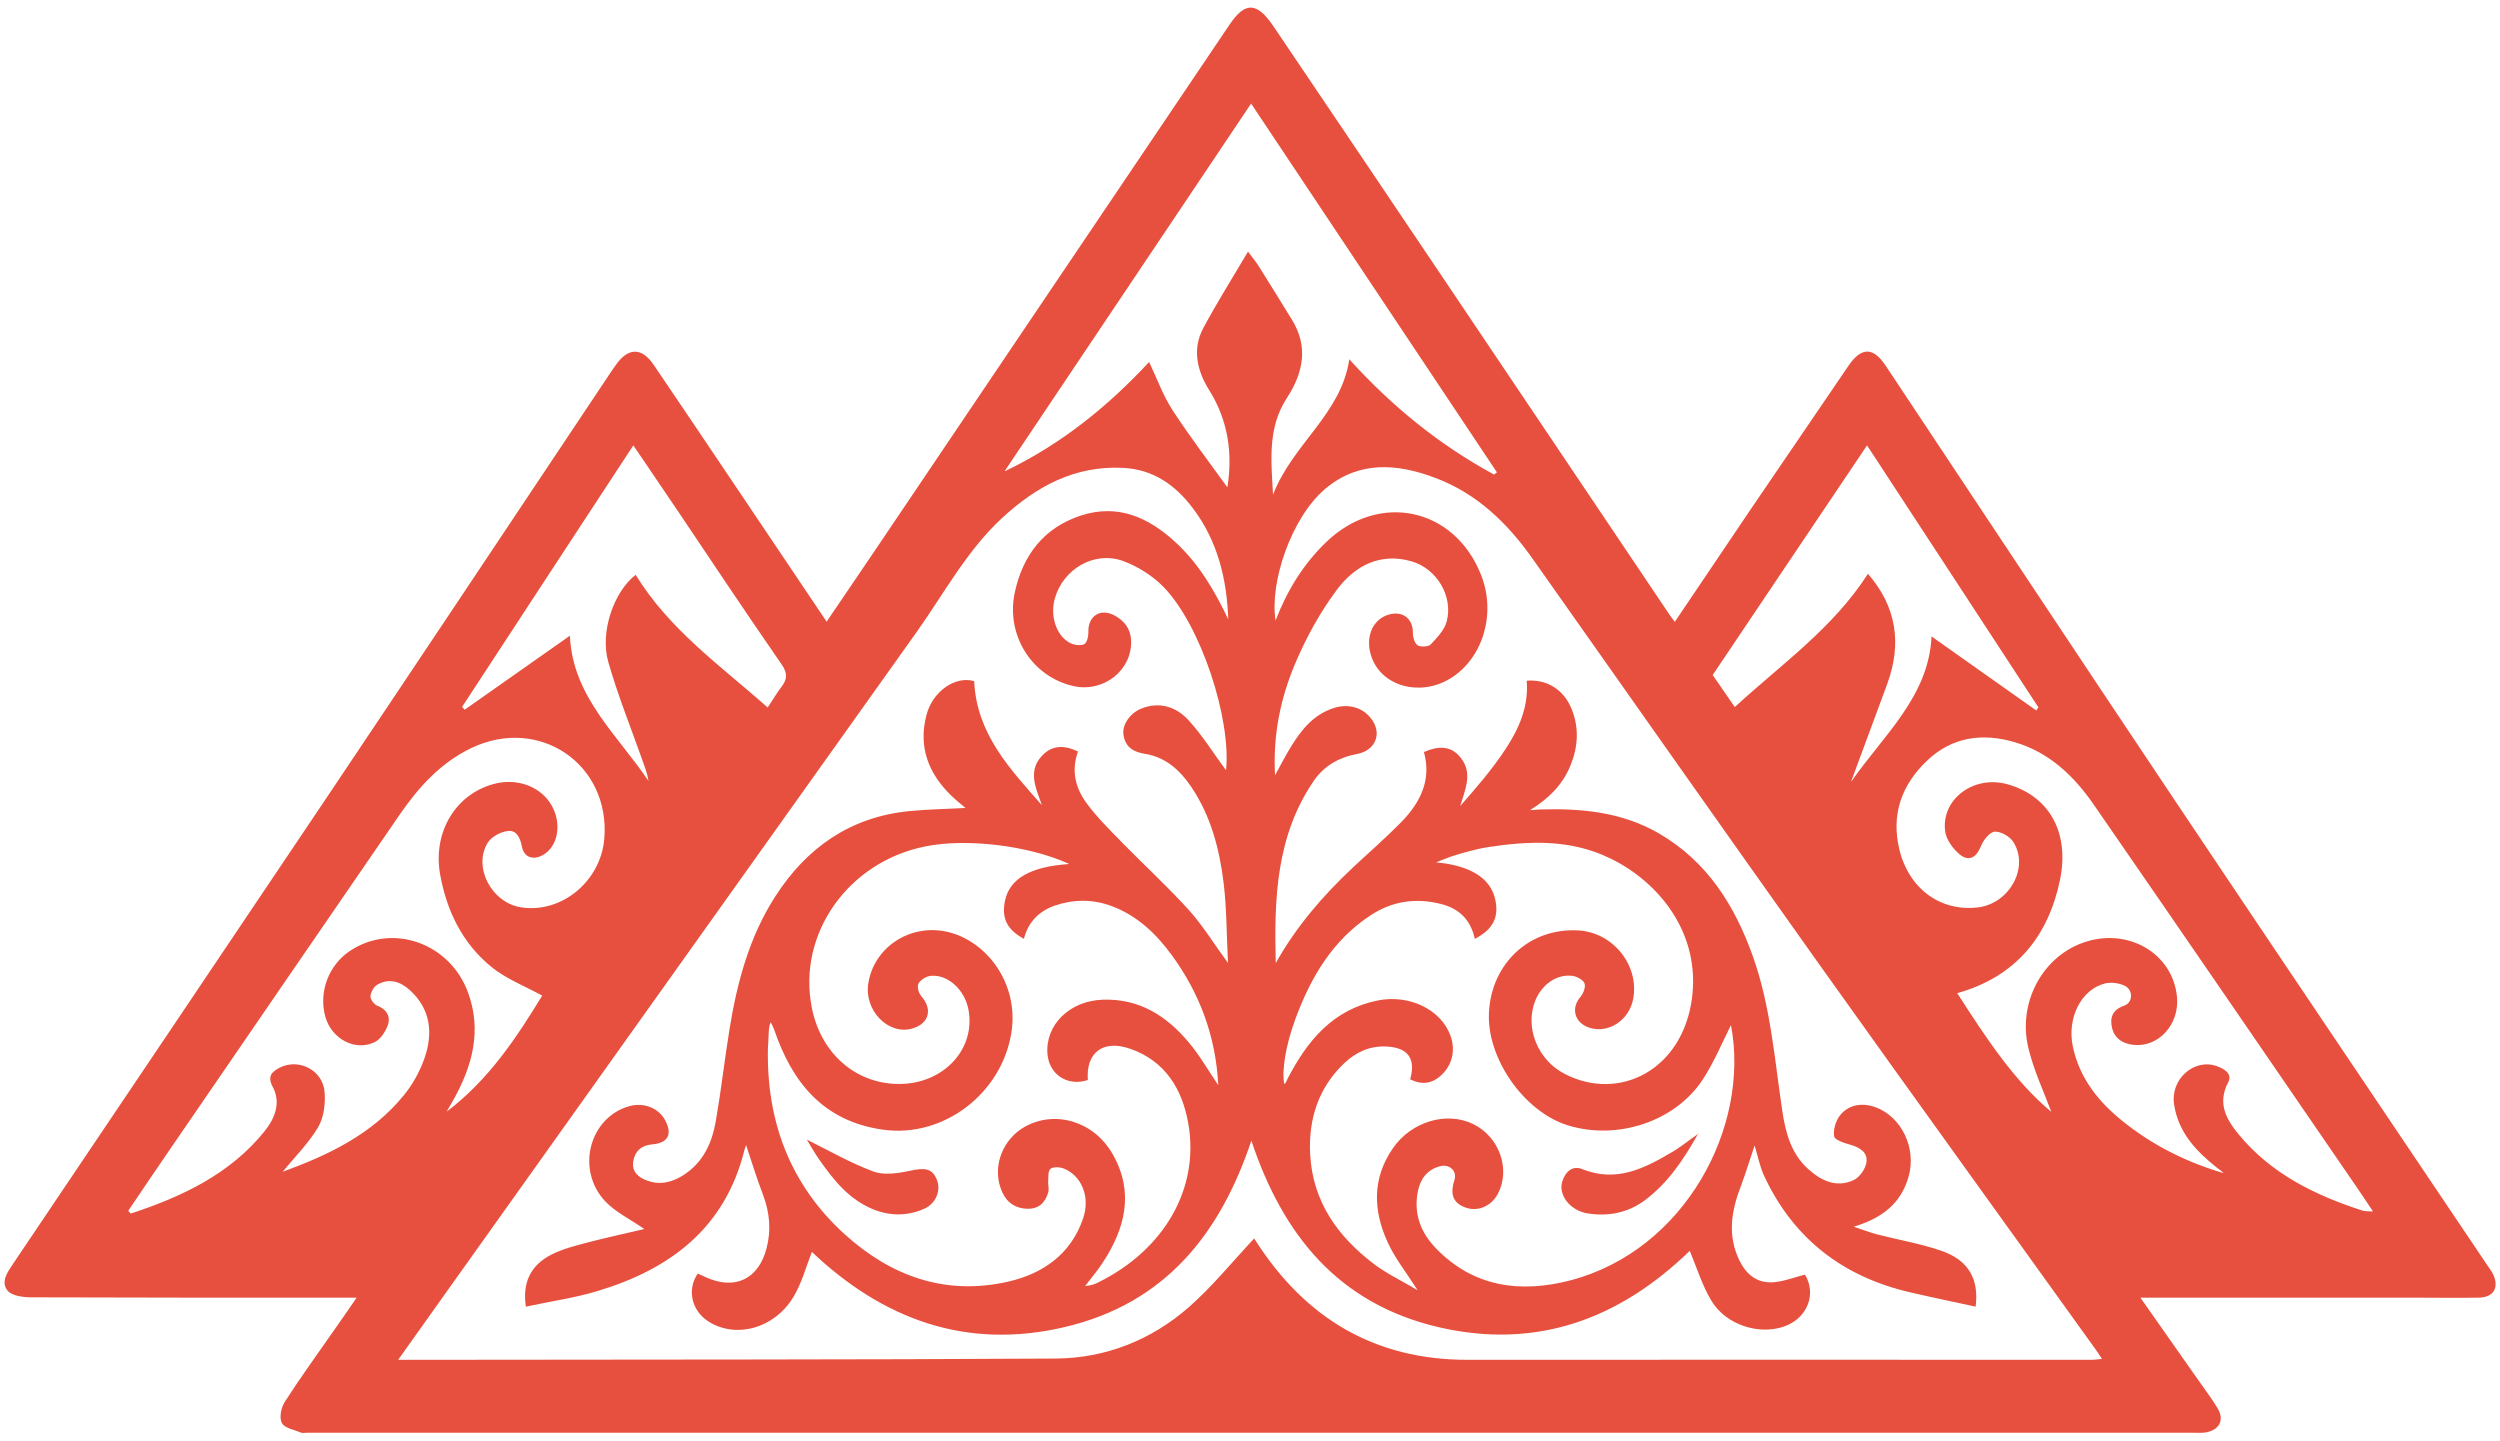 <?xml version="1.0" encoding="UTF-8"?>
<svg xmlns="http://www.w3.org/2000/svg" xmlns:xlink="http://www.w3.org/1999/xlink" fill="none" height="68" viewBox="0 0 118 68" width="118">
  <clipPath id="a">
    <path d="m0 0h118v68h-118z"></path>
  </clipPath>
  <g clip-path="url(#a)" fill="#e7503e">
    <path d="m16.819 61.251c-.368 0-.607 0-.847 0-4.831 0-9.662 0-14.493-.017-.385 0-.915-.068-1.12-.315-.342-.416 0-.884.274-1.292 4.917-7.301 9.833-14.603 14.741-21.913 4.498-6.707 8.97-13.421 13.45-20.137.077-.119.163-.238.248-.357.573-.816 1.214-.833 1.77-.017 1.343 1.972 2.668 3.953 4.002 5.933 1.377 2.049 2.753 4.097 4.173 6.205.847-1.25 1.685-2.474 2.514-3.706 5.498-8.16 11.005-16.311 16.503-24.471.735-1.096 1.291-1.071 2.061.059 2.617 3.868 5.224 7.744 7.832 11.619 3.626 5.389 7.251 10.787 10.877 16.175.068.102.145.196.248.332 1.214-1.794 2.403-3.57 3.6-5.338 1.53-2.252 3.061-4.497 4.592-6.74.607-.892 1.163-.909 1.761-.009 4.549 6.843 9.081 13.694 13.655 20.527 4.9 7.327 9.842 14.637 14.759 21.956.077.119.171.238.239.365.325.654.051 1.131-.667 1.139-1.026.017-2.052 0-3.078 0-4.053 0-8.115 0-12.168 0-.205 0-.402 0-.718 0 .949 1.351 1.838 2.618 2.728 3.885.307.442.641.875.915 1.335.333.552.094 1.02-.548 1.139-.205.034-.419.017-.624.017-29.671 0-59.35 0-89.022 0-.086 0-.18.025-.248 0-.325-.136-.795-.212-.923-.459-.137-.246-.034-.74.145-1.012.727-1.131 1.522-2.227 2.292-3.332.334-.476.667-.952 1.086-1.564zm41.155-31.977c-.06-1.929-.496-3.74-1.685-5.304-.821-1.079-1.855-1.819-3.292-1.887-2.292-.111-4.104.892-5.712 2.38-1.667 1.547-2.728 3.553-4.027 5.38-7.413 10.404-14.819 20.799-22.232 31.203-.727 1.02-1.454 2.049-2.232 3.136h2.617c9.474-.017 18.948 0 28.423-.059 2.36-.017 4.506-.875 6.276-2.422 1.12-.986 2.069-2.159 3.087-3.247-.009-.017.043.076.103.162 2.334 3.612 5.592 5.576 9.987 5.567 9.808-.009 19.615 0 29.423 0 .154 0 .299-.025.504-.043-.128-.196-.222-.34-.316-.468-4.327-6.027-8.67-12.036-12.971-18.071-4.549-6.392-9.064-12.818-13.587-19.227-1.189-1.683-2.625-3.077-4.592-3.817-1.796-.68-3.6-.825-5.19.51-1.607 1.351-2.642 4.428-2.351 6.222.547-1.428 1.317-2.678 2.42-3.732 2.48-2.354 6.02-1.598 7.277 1.573.727 1.827.094 3.953-1.454 4.896-1.411.859-3.198.383-3.703-.986-.333-.901 0-1.776.77-2.023.684-.212 1.188.178 1.171.875 0 .196.086.484.231.57.154.085.504.068.616-.051.299-.323.65-.68.752-1.088.308-1.19-.479-2.49-1.667-2.83-1.488-.425-2.676.221-3.506 1.326-.812 1.079-1.479 2.304-2.001 3.545-.675 1.615-1.035 3.332-.932 5.228.291-.527.513-.961.77-1.377.487-.79 1.06-1.488 1.992-1.794.684-.221 1.343-.043 1.753.468.573.706.239 1.538-.65 1.7-.829.153-1.531.544-2.018 1.241-1.804 2.618-1.89 5.601-1.813 8.627.958-1.708 2.206-3.162 3.617-4.488.761-.714 1.548-1.394 2.283-2.142.915-.926 1.462-1.998 1.095-3.332.675-.297 1.214-.272 1.608.128.752.756.359 1.581.103 2.422.761-.867 1.514-1.734 2.138-2.686.641-.969 1.103-2.023 1-3.23.949-.076 1.753.416 2.121 1.335.359.884.308 1.776-.051 2.66s-.983 1.538-1.915 2.116c.274-.017.368-.025.47-.034 1.958-.059 3.873.119 5.618 1.131 2.283 1.326 3.583 3.409 4.438 5.814.838 2.363 1.018 4.845 1.385 7.293.154 1.012.41 1.998 1.206 2.72.616.561 1.343.918 2.163.535.291-.136.581-.561.607-.884.043-.451-.368-.68-.812-.799-.265-.068-.693-.221-.718-.383-.051-.297.068-.697.248-.952.402-.535 1.043-.654 1.693-.425 1.231.442 1.958 1.929 1.573 3.281-.351 1.241-1.223 1.955-2.591 2.363.47.153.787.281 1.112.365 1.0.255 2.035.433 3.01.765 1.317.451 1.796 1.36 1.633 2.643-1.018-.221-2.044-.433-3.07-.671-3.181-.731-5.515-2.525-6.9-5.474-.222-.468-.316-.995-.462-1.462-.214.629-.41 1.284-.65 1.921-.445 1.156-.641 2.312-.077 3.485.351.731.906 1.147 1.736 1.037.462-.059.906-.23 1.368-.348.564.926.103 2.083-1.009 2.457-1.18.4-2.719-.085-3.403-1.216-.445-.74-.701-1.589-1.026-2.363-3.258 3.162-7.165 4.692-11.851 3.604-4.737-1.105-7.362-4.361-8.841-8.806-1.479 4.42-4.079 7.684-8.799 8.797-4.677 1.105-8.611-.383-11.945-3.545-.282.714-.479 1.488-.881 2.142-.906 1.488-2.711 1.955-3.993 1.147-.804-.51-1.035-1.504-.513-2.269.128.059.257.119.385.178 1.377.621 2.488.085 2.865-1.377.222-.85.145-1.675-.163-2.499-.299-.782-.547-1.589-.804-2.363-.017.059-.068.17-.094.289-.915 3.621-3.48 5.559-6.883 6.588-1.112.34-2.283.501-3.42.748-.162-1.113.197-1.955 1.24-2.474.53-.264 1.129-.408 1.702-.561.906-.238 1.821-.433 2.651-.629-.658-.459-1.351-.79-1.838-1.3-1.411-1.488-.761-3.961 1.12-4.497.693-.196 1.402.085 1.71.68.342.654.12 1.062-.624 1.122-.504.043-.812.315-.889.799-.086.51.265.773.675.918.616.221 1.197.059 1.727-.289.915-.604 1.325-1.53 1.496-2.55.248-1.428.41-2.873.641-4.301.359-2.219.932-4.369 2.163-6.282 1.471-2.287 3.514-3.732 6.276-4.021.898-.093 1.796-.102 2.702-.153-.239-.204-.47-.383-.676-.587-1.077-1.046-1.556-2.295-1.171-3.783.291-1.156 1.394-1.879 2.257-1.615.111 2.49 1.693 4.148 3.198 5.856-.299-.842-.727-1.7.12-2.448.462-.408 1.026-.365 1.582-.085-.333.909-.111 1.734.402 2.431.496.68 1.12 1.284 1.71 1.895 1.035 1.054 2.129 2.057 3.121 3.154.658.731 1.18 1.589 1.847 2.499-.069-1.326-.06-2.558-.205-3.765-.197-1.607-.599-3.171-1.53-4.548-.53-.79-1.214-1.403-2.172-1.556-.59-.093-.932-.332-1.026-.892-.077-.476.308-1.037.847-1.25.864-.34 1.65-.076 2.223.552.684.748 1.223 1.632 1.77 2.363.248-2.422-1.18-6.834-2.95-8.653-.513-.527-1.214-.969-1.907-1.224-1.36-.493-2.83.374-3.224 1.768-.231.816.06 1.742.701 2.091.188.102.496.153.684.068.128-.059.205-.374.197-.578-.017-.748.556-1.139 1.231-.782.462.246.761.621.787 1.181.06 1.394-1.283 2.465-2.702 2.159-1.95-.425-3.224-2.38-2.788-4.42.376-1.751 1.368-3.068 3.138-3.638 1.71-.552 3.138.076 4.395 1.216 1.146 1.037 1.898 2.329 2.557 3.715zm-7.516 11.501c-1.924-.875-4.848-1.216-6.781-.825-3.651.731-6.045 4.131-5.361 7.607.436 2.219 2.155 3.672 4.258 3.604 2.026-.068 3.48-1.683 3.138-3.502-.171-.935-.975-1.683-1.787-1.598-.214.025-.479.187-.573.365-.077.136.009.451.128.587.556.629.376 1.309-.436 1.538-1.12.315-2.266-.867-2.061-2.134.274-1.726 1.984-2.822 3.711-2.439 1.873.416 3.412 2.448 3.044 4.76-.453 2.873-3.207 4.989-6.071 4.582-2.813-.4-4.284-2.236-5.13-4.734-.043-.119-.103-.221-.163-.34-.086.212-.086.4-.094.587 0 .204-.026.416-.034.621-.077 3.451 1.035 6.452 3.617 8.797 2.18 1.98 4.754 2.916 7.713 2.244 1.65-.374 2.976-1.3 3.549-2.992.342-1.003-.068-2.023-.932-2.354-.188-.068-.496-.085-.616.025-.12.102-.086.391-.103.604-.009.17.051.357 0 .51-.145.484-.445.782-1.0.765-.65-.025-1.043-.391-1.24-.961-.393-1.097.12-2.354 1.163-2.924 1.437-.782 3.249-.23 4.122 1.309 1.026 1.802.59 3.51-.479 5.134-.248.383-.547.723-.821 1.088.265-.017.453-.085.633-.178 3.104-1.538 4.78-4.437 4.233-7.505-.282-1.607-1.086-2.933-2.728-3.51-1.291-.459-2.112.178-2.01 1.47-.949.315-1.821-.246-1.907-1.224-.111-1.377 1.043-2.516 2.617-2.567 1.719-.059 3.001.765 4.044 2.006.513.604.906 1.3 1.402 2.031-.12-2.312-.872-4.318-2.18-6.12-.744-1.02-1.642-1.887-2.856-2.337-.889-.332-1.804-.323-2.693-.017-.744.264-1.248.782-1.445 1.564-.804-.433-1.069-.986-.889-1.819.222-1.012 1.18-1.581 2.976-1.708zm19.154 3.545c-.197-.918-.752-1.445-1.616-1.657-1.171-.289-2.266-.136-3.284.527-1.813 1.181-2.839 2.933-3.566 4.896-.47 1.266-.65 2.465-.53 3.077.017-.009.043-.017.051-.034.043-.068.077-.144.111-.221.932-1.794 2.138-3.264 4.267-3.689 1.471-.289 2.959.425 3.412 1.649.257.697.094 1.394-.427 1.879-.445.416-.932.468-1.471.196.282-.978-.111-1.496-1.103-1.547-.778-.043-1.437.255-1.984.765-1.248 1.173-1.719 2.669-1.633 4.327.12 2.21 1.283 3.859 2.993 5.16.599.459 1.291.782 2.078 1.25-.556-.875-1.086-1.53-1.419-2.278-.684-1.496-.727-3.009.257-4.428.872-1.258 2.539-1.751 3.796-1.131 1.223.604 1.761 2.116 1.163 3.272-.308.604-.975.892-1.582.646-.599-.238-.667-.689-.479-1.275.145-.442-.239-.782-.693-.654-.607.17-.923.612-1.035 1.207-.197 1.046.145 1.929.864 2.669 1.787 1.845 4.01 2.116 6.353 1.504 5.387-1.419 8.482-7.234 7.567-12.044-.41.807-.795 1.751-1.342 2.584-1.317 1.989-4.053 2.865-6.37 2.142-2.061-.646-3.822-3.162-3.711-5.321.111-2.295 1.89-4.003 4.216-3.876 1.642.093 2.89 1.649 2.591 3.239-.188.986-1.137 1.623-2.018 1.369-.744-.212-.949-.926-.462-1.479.137-.162.248-.476.18-.637-.077-.17-.368-.323-.582-.348-.735-.085-1.428.408-1.736 1.165-.513 1.275.111 2.822 1.411 3.477 2.548 1.3 5.507-.187 5.977-3.536.427-3.086-1.522-5.516-3.848-6.647-1.881-.918-3.831-.833-5.814-.527-.282.043-.573.119-.847.187-.282.076-.564.153-.838.246-.248.085-.487.187-.727.281 1.565.136 2.54.714 2.779 1.692.214.867-.068 1.462-.941 1.913zm42.394 12.861c-.265-.391-.487-.74-.718-1.071-4.147-6.043-8.286-12.087-12.45-18.113-.932-1.351-2.095-2.482-3.745-2.966-1.531-.451-2.959-.246-4.13.867-1.197 1.131-1.71 2.533-1.317 4.182.445 1.879 1.967 2.975 3.745 2.745 1.462-.196 2.394-1.879 1.642-3.077-.163-.264-.59-.51-.881-.493-.239.017-.539.4-.65.68-.214.535-.564.756-1.009.391-.316-.264-.633-.697-.684-1.097-.188-1.522 1.368-2.66 2.95-2.21 1.984.561 2.933 2.295 2.471 4.522-.556 2.66-2.078 4.556-4.848 5.338 1.342 2.083 2.668 4.122 4.438 5.601-.342-.926-.829-1.955-1.086-3.034-.496-2.108.65-4.233 2.531-4.93 2.112-.79 4.293.451 4.489 2.542.12 1.292-.863 2.38-2.043 2.261-.505-.051-.89-.289-1.018-.782-.12-.484 0-.875.573-1.071.41-.144.427-.74.026-.935-.274-.136-.65-.178-.941-.111-1.129.289-1.796 1.641-1.514 2.975.316 1.496 1.206 2.61 2.377 3.545 1.411 1.131 3.001 1.921 4.737 2.431-.086-.102-.197-.162-.291-.238-1-.79-1.847-1.683-2.044-3.009-.179-1.181.941-2.184 2.018-1.802.334.119.753.357.539.756-.539 1.012-.068 1.794.513 2.49 1.522 1.836 3.583 2.848 5.815 3.57.128.043.282.025.496.043zm-86.405-10.183c-.821-.451-1.685-.782-2.377-1.335-1.394-1.122-2.146-2.669-2.454-4.412-.342-1.972.727-3.748 2.514-4.242 1.12-.315 2.266.119 2.77 1.037.445.816.299 1.81-.334 2.252-.496.34-.983.204-1.086-.34-.077-.4-.248-.799-.684-.731-.334.043-.761.272-.932.552-.701 1.147.18 2.822 1.556 3.043 1.924.315 3.788-1.224 3.95-3.247.282-3.502-3.061-5.788-6.259-4.276-1.462.697-2.497 1.845-3.395 3.145-3.626 5.27-7.234 10.54-10.851 15.81-.658.961-1.317 1.929-1.967 2.898l.12.128c2.403-.79 4.66-1.845 6.302-3.868.487-.604.812-1.343.393-2.125-.257-.484-.043-.689.316-.884.906-.476 2.061.102 2.138 1.147.043.552-.034 1.198-.308 1.657-.453.765-1.112 1.411-1.667 2.099 2.121-.773 4.198-1.751 5.703-3.595.427-.518.769-1.139.992-1.776.402-1.173.291-2.304-.693-3.196-.436-.4-.975-.595-1.548-.255-.162.093-.299.348-.316.544 0 .144.171.383.325.442.436.162.624.501.513.867-.103.332-.359.723-.65.859-.923.433-2.009-.162-2.309-1.181-.342-1.173.145-2.482 1.188-3.154 1.984-1.292 4.669-.357 5.532 1.964.675 1.81.214 3.494-.693 5.109-.103.178-.205.357-.308.535 1.992-1.504 3.309-3.51 4.498-5.457zm21.839-24.761c2.685-1.284 4.899-3.103 6.798-5.151.368.765.65 1.573 1.103 2.269.83 1.275 1.753 2.482 2.591 3.647.248-1.547.06-3.119-.855-4.582-.573-.909-.821-1.938-.274-2.95.641-1.198 1.368-2.346 2.103-3.595.239.323.393.51.522.714.522.825 1.026 1.657 1.539 2.482.812 1.3.539 2.542-.231 3.723-.898 1.385-.744 2.881-.65 4.556.923-2.397 3.224-3.808 3.6-6.392 2.018 2.227 4.258 4.046 6.832 5.44.043-.034.094-.068.137-.102-3.848-5.771-7.704-11.552-11.603-17.408-3.925 5.848-7.773 11.594-11.62 17.331zm40.727 4.845c1.359 1.564 1.607 3.307.906 5.21-.573 1.538-1.137 3.086-1.71 4.624 1.514-2.193 3.677-4.029 3.805-6.877 1.659 1.173 3.301 2.337 4.942 3.494.034-.051.068-.102.103-.144-2.685-4.114-5.378-8.22-8.089-12.367-2.463 3.663-4.865 7.242-7.285 10.838.351.501.684.995 1.043 1.513 2.197-2.023 4.635-3.715 6.285-6.29zm-51.929 6.307c.248-.374.427-.68.641-.961.291-.374.299-.663 0-1.088-1.642-2.372-3.241-4.769-4.848-7.165-.701-1.037-1.402-2.074-2.138-3.154-2.728 4.157-5.404 8.254-8.081 12.342.043.043.086.093.12.136 1.65-1.156 3.301-2.321 4.968-3.494.12 2.873 2.249 4.684 3.711 6.859-.06-.374-.197-.714-.316-1.054-.539-1.513-1.137-3.009-1.582-4.556-.41-1.428.265-3.332 1.291-4.122 1.565 2.558 3.968 4.267 6.216 6.247z"></path>
    <path d="m38.076 53.788c1.026.51 2.052 1.097 3.138 1.504.496.187 1.154.093 1.702-.025.744-.162 1.077-.128 1.3.408.214.501-.034 1.139-.607 1.385-.795.348-1.625.34-2.42.009-1.129-.468-1.847-1.377-2.522-2.337-.231-.332-.428-.68-.59-.952z"></path>
    <path d="m80.163 53.49c-.718 1.292-1.454 2.354-2.514 3.154-.812.604-1.727.782-2.711.629-.821-.128-1.402-.867-1.197-1.513.145-.451.47-.765.941-.578 1.625.654 2.95-.043 4.275-.825.376-.221.71-.501 1.223-.859z"></path>
  </g>
</svg>
